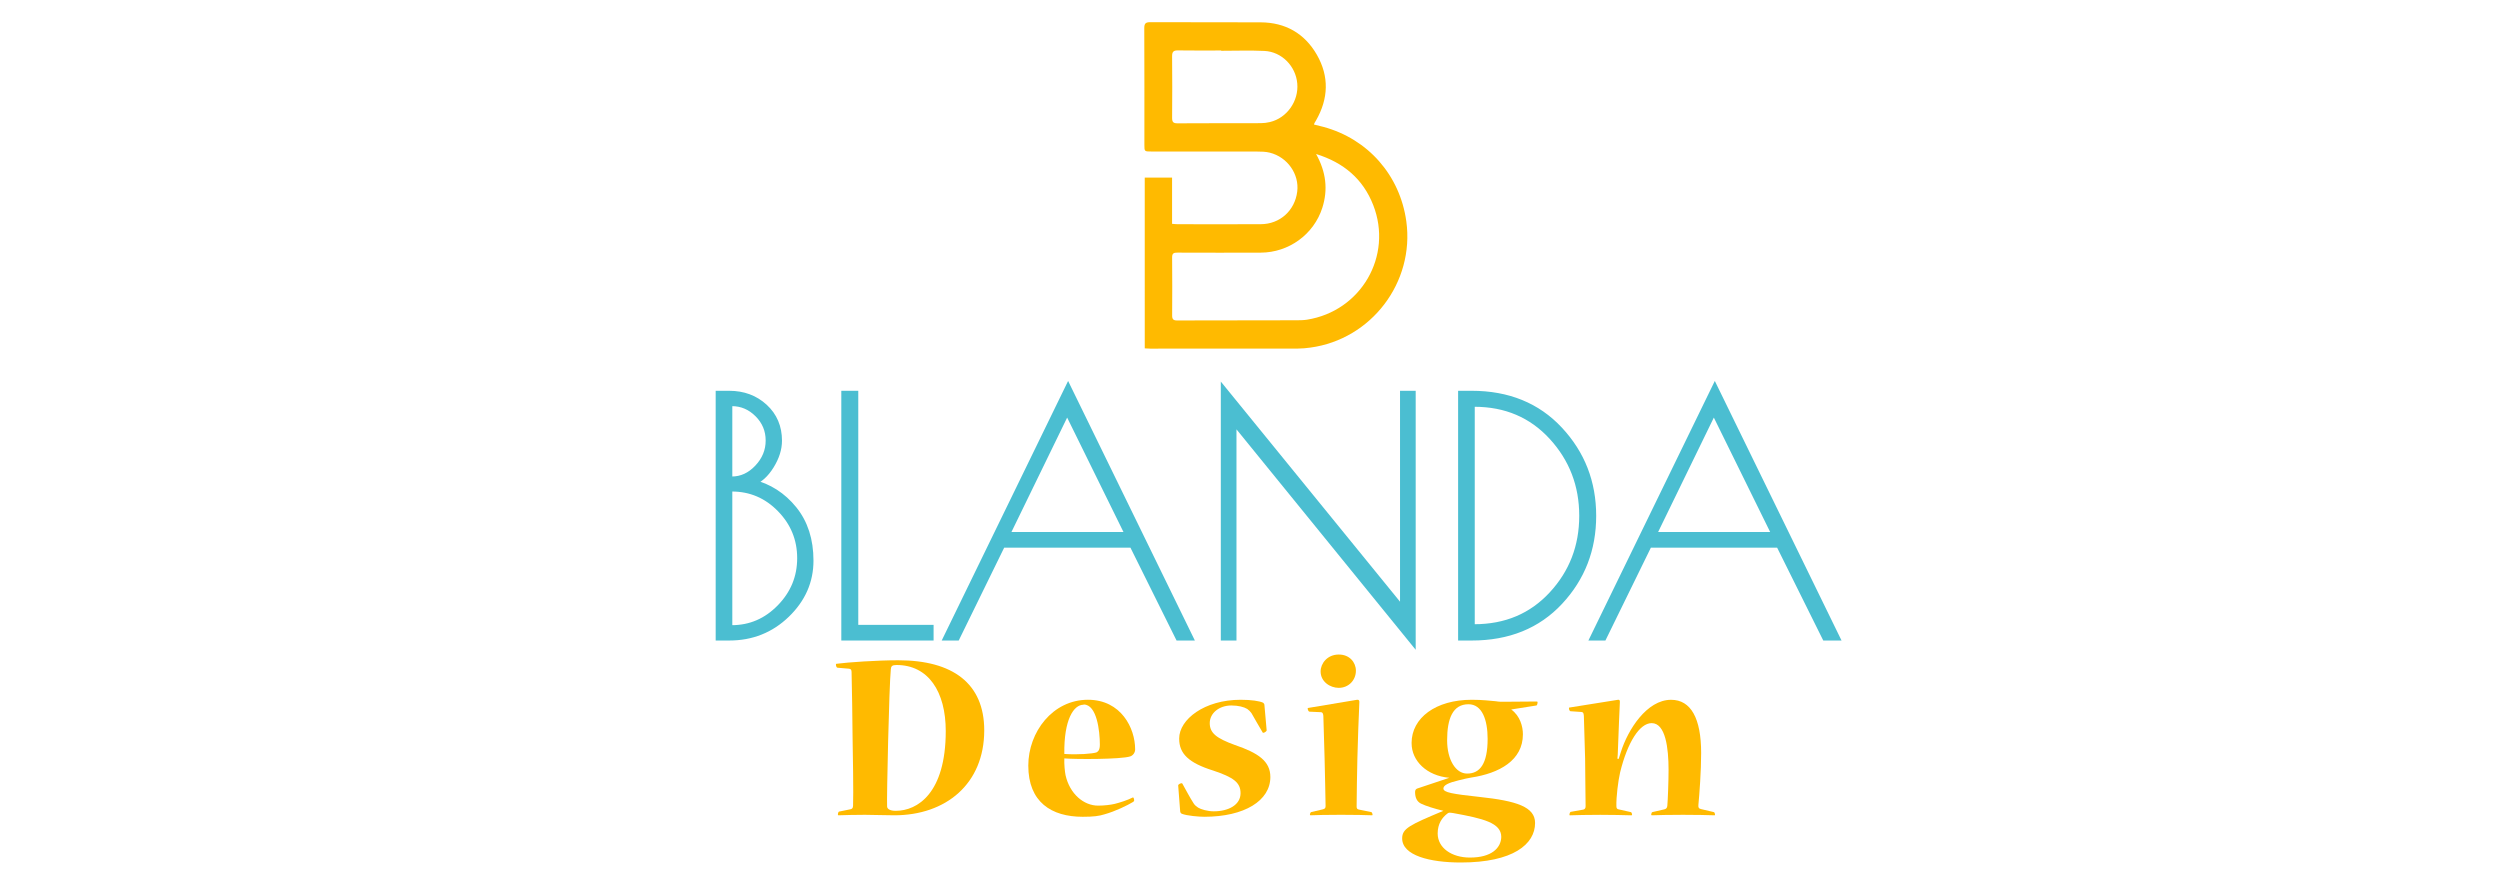 <?xml version="1.0" encoding="utf-8"?>
<!-- Generator: Adobe Illustrator 16.0.0, SVG Export Plug-In . SVG Version: 6.00 Build 0)  -->
<!DOCTYPE svg PUBLIC "-//W3C//DTD SVG 1.1 Tiny//EN" "http://www.w3.org/Graphics/SVG/1.1/DTD/svg11-tiny.dtd">
<svg version="1.1" baseProfile="tiny" id="Calque_1"
	 xmlns="http://www.w3.org/2000/svg" xmlns:xlink="http://www.w3.org/1999/xlink" x="0px" y="0px" width="200px" height="70px"
	 viewBox="0 0 200 70" xml:space="preserve">
<g>
	<path fill="#4BBED1" stroke="#4BBED1" stroke-width="0.5" stroke-miterlimit="10" d="M57.504,31.513h0.831
		c1.125,0,2.069,0.351,2.831,1.052c0.762,0.702,1.143,1.598,1.143,2.688c0,0.659-0.212,1.329-0.637,2.014
		c-0.424,0.684-0.922,1.129-1.493,1.336c1.333,0.33,2.441,1.039,3.325,2.131c0.883,1.09,1.324,2.464,1.324,4.116
		c0,1.653-0.632,3.089-1.896,4.311s-2.796,1.831-4.597,1.831h-0.831V31.513z M58.335,32.241v6.13h0.208
		c0.779,0,1.467-0.316,2.064-0.949c0.598-0.633,0.896-1.359,0.896-2.181s-0.294-1.528-0.883-2.117
		c-0.588-0.588-1.281-0.883-2.078-0.883H58.335z M58.335,39.072v11.192h0.208c1.489,0,2.774-0.554,3.857-1.662
		c1.082-1.108,1.624-2.424,1.624-3.948c0-1.523-0.537-2.835-1.61-3.934c-1.074-1.099-2.364-1.648-3.87-1.648H58.335z"/>
	<path fill="#4BBED1" stroke="#4BBED1" stroke-width="0.5" stroke-miterlimit="10" d="M68.412,31.513v18.726h6.025v0.753h-6.882
		V31.513H68.412z"/>
	<path fill="#4BBED1" stroke="#4BBED1" stroke-width="0.5" stroke-miterlimit="10" d="M85.449,31.046l9.74,19.946H94.28
		l-3.688-7.427H80.177l-3.636,7.427h-0.805L85.449,31.046z M85.371,32.838l-4.856,9.974h9.765L85.371,32.838z"/>
	<path fill="#4BBED1" stroke="#4BBED1" stroke-width="0.5" stroke-miterlimit="10" d="M112.252,31.513h0.753v19.765L98.668,33.643
		v17.349h-0.753V31.229l14.337,17.609V31.513z"/>
	<path fill="#4BBED1" stroke="#4BBED1" stroke-width="0.5" stroke-miterlimit="10" d="M116.899,31.513h0.831
		c2.909,0,5.257,0.957,7.039,2.87c1.784,1.914,2.676,4.207,2.676,6.883s-0.887,4.966-2.662,6.87
		c-1.775,1.905-4.126,2.856-7.053,2.856h-0.831V31.513z M117.938,32.292h-0.208v17.896h0.208c2.527,0,4.601-0.875,6.222-2.625
		c1.618-1.747,2.429-3.849,2.429-6.298s-0.811-4.557-2.429-6.324C122.539,33.176,120.466,32.292,117.938,32.292z"/>
	<path fill="#4BBED1" stroke="#4BBED1" stroke-width="0.5" stroke-miterlimit="10" d="M137.186,31.046l9.737,19.946h-0.907
		l-3.689-7.427h-10.414l-3.636,7.427h-0.806L137.186,31.046z M137.106,32.838l-4.857,9.974h9.766L137.106,32.838z"/>
</g>
<g>
	<path fill="#FFBA00" d="M66.993,53.417c-0.059,0-0.119-0.139-0.119-0.237c0-0.04,0-0.079,0.06-0.079
		c0.914-0.12,3.2-0.279,4.929-0.279c4.353,0,6.876,1.85,6.876,5.605c0,4.294-3.08,6.797-7.195,6.797
		c-0.596,0-1.889-0.039-2.346-0.039c-0.774,0-1.589,0.021-2.106,0.039c-0.059,0-0.059-0.019-0.059-0.058c0-0.1,0.04-0.24,0.099-0.24
		l0.874-0.178c0.14-0.021,0.239-0.081,0.239-0.298c0.04-0.775-0.02-4.612-0.039-5.446c0-0.875-0.06-4.592-0.08-5.208
		c0-0.199-0.041-0.277-0.2-0.298L66.993,53.417z M71.665,64.865c1.729,0,3.995-1.41,3.995-6.378c0-3.161-1.392-5.287-3.937-5.287
		c-0.358,0-0.438,0.1-0.457,0.337c-0.139,1.353-0.338,10.375-0.298,10.973c0,0.218,0.259,0.355,0.675,0.355H71.665z"/>
	<path fill="#FFBA00" d="M90.811,59.957c0,0.238-0.158,0.479-0.397,0.557c-0.735,0.238-4.333,0.238-5.268,0.159
		c-0.02,0.457,0.041,1.074,0.1,1.351c0.338,1.491,1.451,2.427,2.604,2.427c0.477,0,0.994-0.061,1.331-0.141
		c0.398-0.1,1.034-0.298,1.451-0.516c0.041-0.021,0.101,0.1,0.101,0.238c0,0.06-0.041,0.078-0.08,0.12
		c-0.457,0.277-1.432,0.755-2.286,0.992c-0.438,0.139-0.875,0.199-1.75,0.199c-2.503,0-4.353-1.173-4.353-4.094
		c0-2.685,1.949-5.268,4.771-5.268c2.663,0,3.776,2.285,3.776,3.954V59.957z M86.677,56.379c-0.776,0-1.57,1.173-1.531,3.937
		c1.113,0.078,2.247-0.021,2.564-0.12c0.159-0.078,0.278-0.217,0.278-0.635c0-1.073-0.238-3.2-1.292-3.2L86.677,56.379z"/>
	<path fill="#FFBA00" d="M94.334,59.082c0-1.53,2.027-3.1,4.91-3.1c0.875,0,1.511,0.099,1.809,0.237c0.059,0.061,0.1,0.1,0.1,0.18
		l0.179,2.027c0,0.078-0.179,0.198-0.259,0.198c-0.039,0-0.06,0-0.08-0.06c-0.298-0.496-0.576-0.993-0.874-1.51
		c-0.1-0.139-0.2-0.238-0.338-0.337c-0.259-0.159-0.716-0.279-1.272-0.279c-0.975,0-1.729,0.616-1.729,1.41
		c0,0.797,0.537,1.215,2.007,1.75c1.868,0.637,2.842,1.293,2.842,2.564c0,1.889-2.067,3.18-5.287,3.18
		c-0.418,0-1.391-0.079-1.789-0.238c-0.08-0.039-0.119-0.08-0.139-0.198l-0.159-2.068c0-0.1,0.199-0.178,0.259-0.178
		c0.02,0,0.06,0,0.08,0.039c0.278,0.496,0.576,1.073,0.895,1.569c0.099,0.16,0.218,0.24,0.358,0.34
		c0.218,0.139,0.755,0.298,1.251,0.298c1.192,0,2.147-0.518,2.147-1.452c0-0.854-0.576-1.272-2.187-1.808
		c-1.968-0.616-2.723-1.353-2.723-2.544V59.082z"/>
	<path fill="#FFBA00" d="M108.57,55.982c0.119-0.021,0.18,0.06,0.18,0.159c-0.041,0.794-0.14,3.536-0.159,4.511
		c-0.021,0.896-0.061,3.101-0.061,3.857c0,0.178,0.04,0.218,0.179,0.257l0.994,0.2c0.04,0,0.1,0.139,0.1,0.199
		c0,0.039,0,0.058-0.039,0.058c-0.478-0.019-1.412-0.039-2.484-0.039c-1.095,0-2.028,0.021-2.426,0.039
		c-0.06,0-0.06-0.019-0.06-0.039c0-0.079,0.04-0.199,0.1-0.218l0.934-0.219c0.14-0.039,0.219-0.081,0.219-0.259
		c0-0.437-0.06-2.823-0.079-3.795c-0.02-0.815-0.08-2.923-0.1-3.42c-0.02-0.159-0.04-0.298-0.219-0.298l-0.894-0.041
		c-0.061,0-0.14-0.139-0.14-0.259c0-0.019,0-0.039,0.04-0.039L108.57,55.982z M107.12,52.364c0.834,0,1.352,0.616,1.352,1.293
		c0,0.755-0.577,1.371-1.373,1.371c-0.694,0-1.45-0.496-1.45-1.312c0-0.637,0.536-1.353,1.45-1.353H107.12z"/>
	<path fill="#FFBA00" d="M112.927,59.44c0-2.006,1.928-3.458,4.811-3.458c0.874,0,1.471,0.08,1.947,0.119
		c0.198,0.04,0.418,0.04,0.616,0.04l2.644-0.021c0.04,0,0.061,0.021,0.061,0.061c0,0.1-0.041,0.259-0.1,0.259l-2.008,0.318
		c0.715,0.517,0.935,1.371,0.935,1.987c0,2.087-1.889,3.119-4.135,3.459c-0.219,0.039-0.615,0.117-0.994,0.219
		c-0.835,0.199-1.231,0.397-1.231,0.656c0,0.316,0.695,0.436,2.882,0.674c2.98,0.318,4.452,0.797,4.452,2.087
		c0,1.69-1.75,3.16-5.943,3.16c-2.465,0-4.69-0.556-4.69-1.928c0-0.794,0.596-1.073,3.3-2.207c-0.677-0.156-1.432-0.396-1.79-0.574
		c-0.317-0.159-0.477-0.457-0.477-0.936c0-0.139,0.061-0.237,0.18-0.276c0.934-0.319,1.729-0.577,2.563-0.856
		c-1.809-0.157-3.021-1.351-3.021-2.762V59.44z M117.617,68.604c1.689,0,2.466-0.755,2.485-1.65c0-1.132-1.451-1.471-3.836-1.907
		c-0.299-0.039-0.357-0.061-0.478,0.039c-0.417,0.318-0.774,0.815-0.774,1.591c0,1.151,1.112,1.928,2.583,1.928H117.617z
		 M117.38,61.885c1.013,0,1.63-0.775,1.63-2.781c0-1.513-0.438-2.764-1.531-2.764c-1.252,0-1.709,1.134-1.709,2.881
		c0,1.572,0.695,2.664,1.59,2.664H117.38z"/>
	<path fill="#FFBA00" d="M137.101,64.967c0.061,0,0.1,0.139,0.1,0.218c0,0.021,0,0.039-0.039,0.039
		c-0.677-0.019-1.371-0.039-2.524-0.039c-1.134,0-1.988,0.021-2.484,0.039c-0.04,0-0.06-0.019-0.06-0.039
		c0-0.061,0.039-0.218,0.099-0.218l0.954-0.219c0.159-0.039,0.219-0.12,0.238-0.279c0.041-0.416,0.1-1.967,0.1-2.882
		c0-1.729-0.238-3.737-1.352-3.737c-0.954,0-1.928,1.513-2.523,3.937c-0.159,0.694-0.318,1.967-0.299,2.703
		c0,0.178,0.06,0.238,0.179,0.259l0.975,0.219c0.06,0,0.099,0.139,0.099,0.218c0,0.021-0.02,0.039-0.06,0.039
		c-0.774-0.019-1.411-0.039-2.484-0.039s-1.828,0.021-2.425,0.039c-0.04,0-0.04-0.019-0.04-0.039c0-0.079,0.04-0.218,0.1-0.238
		l1.014-0.18c0.119-0.039,0.179-0.1,0.179-0.277c0-0.596-0.039-2.923-0.039-3.795c-0.021-0.677-0.08-2.902-0.1-3.42
		c-0.021-0.18-0.021-0.298-0.199-0.318l-0.874-0.06c-0.06,0-0.12-0.139-0.12-0.238c0-0.039,0-0.06,0.061-0.06l3.856-0.616
		c0.118-0.021,0.158,0.039,0.158,0.159c-0.02,0.279-0.119,2.803-0.158,3.876c0,0.198-0.021,0.457-0.041,0.677l0.1,0.018
		c0.06-0.198,0.14-0.457,0.179-0.556c0.557-1.769,2.067-4.174,4.015-4.174c1.591,0,2.406,1.491,2.406,4.254
		c0,1.471-0.14,3.318-0.22,4.153c-0.02,0.199,0.021,0.298,0.22,0.338L137.101,64.967z"/>
</g>
<g>
	<path fill="#FFBA00" d="M91.579,14.207c0.735,0,1.436,0,2.187,0c0,1.234,0,2.448,0,3.699c0.18,0.014,0.313,0.031,0.445,0.031
		c2.219,0.003,4.439,0.01,6.659-0.002c1.523-0.007,2.716-1.085,2.908-2.605c0.176-1.39-0.775-2.759-2.193-3.116
		c-0.33-0.083-0.688-0.089-1.032-0.09c-2.814-0.006-5.631-0.002-8.447-0.003c-0.554,0-0.555-0.002-0.555-0.541
		c-0.001-3.107,0.007-6.213-0.009-9.321c-0.002-0.387,0.113-0.487,0.491-0.484c2.94,0.014,5.881-0.004,8.821,0.012
		c1.979,0.01,3.512,0.886,4.493,2.591c0.998,1.737,0.932,3.515-0.063,5.254c-0.039,0.073-0.088,0.142-0.127,0.213
		c-0.014,0.024-0.018,0.052-0.039,0.117c0.25,0.063,0.5,0.119,0.748,0.187c3.576,0.965,6.133,3.877,6.639,7.56
		c0.67,4.875-2.797,9.438-7.678,10.099c-0.328,0.043-0.662,0.078-0.992,0.078c-3.939,0.005-7.879,0.005-11.818,0.005
		c-0.136,0-0.271-0.013-0.437-0.021C91.579,23.316,91.579,18.786,91.579,14.207z M105.287,12.32c0.797,1.431,0.965,2.838,0.5,4.3
		c-0.68,2.132-2.678,3.583-4.932,3.592c-2.218,0.009-4.438,0.005-6.656-0.002c-0.276,0-0.433,0.036-0.429,0.377
		c0.015,1.554,0.012,3.108,0.002,4.66c-0.002,0.29,0.101,0.39,0.386,0.39c3.203-0.009,6.404-0.009,9.607-0.015
		c0.264-0.003,0.529-0.005,0.787-0.046c4.332-0.683,6.896-5.098,5.307-9.169C109.045,14.322,107.5,13.01,105.287,12.32z
		 M97.695,4.063c0-0.008,0-0.016,0-0.024c-1.15,0-2.302,0.012-3.452-0.007c-0.362-0.006-0.479,0.106-0.475,0.474
		c0.017,1.636,0.015,3.272,0.001,4.908c-0.003,0.332,0.076,0.455,0.435,0.452c2.219-0.017,4.437-0.005,6.655-0.013
		c0.248,0,0.5-0.033,0.738-0.09c1.361-0.326,2.311-1.677,2.184-3.091c-0.125-1.387-1.244-2.534-2.635-2.598
		C99.999,4.021,98.845,4.063,97.695,4.063z"/>
</g>
<g>
	<path fill="#4BBED1" d="M-85.782,139.316h0.831c1.125,0,2.069,0.351,2.831,1.051c0.762,0.702,1.143,1.598,1.143,2.689
		c0,0.658-0.212,1.328-0.637,2.014c-0.424,0.684-0.922,1.129-1.493,1.336c1.333,0.33,2.441,1.039,3.325,2.131
		c0.883,1.09,1.324,2.464,1.324,4.116c0,1.653-0.632,3.089-1.896,4.311s-2.796,1.831-4.597,1.831h-0.831V139.316z M-84.951,140.043
		v6.131h0.208c0.779,0,1.467-0.316,2.064-0.949c0.598-0.633,0.896-1.359,0.896-2.182c0-0.821-0.294-1.527-0.883-2.117
		c-0.588-0.588-1.281-0.883-2.078-0.883H-84.951z M-84.951,146.875v11.192h0.208c1.489,0,2.774-0.554,3.857-1.662
		c1.082-1.108,1.624-2.424,1.624-3.948c0-1.523-0.537-2.835-1.61-3.934c-1.074-1.099-2.364-1.648-3.87-1.648H-84.951z"/>
	<path fill="#4BBED1" d="M-74.874,139.316v18.726h6.025v0.753h-6.882v-19.479H-74.874z"/>
	<path fill="#4BBED1" d="M-57.837,138.849l9.74,19.946h-0.909l-3.688-7.427h-10.415l-3.636,7.427h-0.805L-57.837,138.849z
		 M-57.915,140.641l-4.856,9.975h9.765L-57.915,140.641z"/>
	<path fill="#4BBED1" d="M-31.034,139.316h0.753v19.765l-14.336-17.636v17.35h-0.753v-19.764l14.337,17.609V139.316z"/>
	<path fill="#4BBED1" d="M-26.387,139.316h0.831c2.909,0,5.257,0.957,7.039,2.869c1.784,1.914,2.676,4.207,2.676,6.883
		s-0.887,4.966-2.662,6.87c-1.775,1.905-4.126,2.856-7.053,2.856h-0.831V139.316z M-25.348,140.096h-0.208v17.896h0.208
		c2.527,0,4.601-0.875,6.222-2.625c1.618-1.747,2.429-3.849,2.429-6.298s-0.811-4.557-2.429-6.324
		C-20.747,140.979-22.82,140.096-25.348,140.096z"/>
	<path fill="#4BBED1" d="M-6.101,138.849l9.737,19.946H2.729l-3.689-7.427h-10.414l-3.636,7.427h-0.806L-6.101,138.849z
		 M-6.18,140.641l-4.857,9.975h9.766L-6.18,140.641z"/>
</g>
<g>
	<path fill="#FFBA00" d="M-76.293,161.22c-0.059,0-0.119-0.139-0.119-0.237c0-0.04,0-0.079,0.06-0.079
		c0.914-0.12,3.2-0.279,4.929-0.279c4.353,0,6.876,1.85,6.876,5.605c0,4.294-3.08,6.797-7.195,6.797
		c-0.596,0-1.889-0.039-2.346-0.039c-0.774,0-1.589,0.021-2.106,0.039c-0.059,0-0.059-0.019-0.059-0.058c0-0.1,0.04-0.24,0.099-0.24
		l0.874-0.178c0.14-0.021,0.239-0.081,0.239-0.298c0.04-0.775-0.02-4.612-0.039-5.446c0-0.875-0.06-4.592-0.08-5.208
		c0-0.199-0.041-0.277-0.2-0.298L-76.293,161.22z M-71.621,172.668c1.729,0,3.995-1.41,3.995-6.378c0-3.161-1.392-5.287-3.937-5.287
		c-0.358,0-0.438,0.1-0.457,0.337c-0.139,1.353-0.338,10.375-0.298,10.973c0,0.218,0.259,0.355,0.675,0.355H-71.621z"/>
	<path fill="#FFBA00" d="M-52.476,167.76c0,0.238-0.158,0.479-0.397,0.557c-0.735,0.238-4.333,0.238-5.268,0.159
		c-0.02,0.457,0.041,1.074,0.1,1.351c0.338,1.491,1.451,2.427,2.604,2.427c0.477,0,0.994-0.061,1.331-0.141
		c0.398-0.1,1.034-0.298,1.451-0.516c0.041-0.021,0.101,0.1,0.101,0.238c0,0.06-0.041,0.078-0.08,0.12
		c-0.457,0.277-1.432,0.755-2.286,0.992c-0.438,0.139-0.875,0.199-1.75,0.199c-2.503,0-4.353-1.173-4.353-4.094
		c0-2.685,1.949-5.268,4.771-5.268c2.663,0,3.776,2.285,3.776,3.954V167.76z M-56.609,164.182c-0.776,0-1.57,1.173-1.531,3.937
		c1.113,0.078,2.247-0.021,2.564-0.12c0.159-0.078,0.278-0.217,0.278-0.635c0-1.073-0.238-3.2-1.292-3.2L-56.609,164.182z"/>
	<path fill="#FFBA00" d="M-48.952,166.885c0-1.53,2.027-3.1,4.91-3.1c0.875,0,1.511,0.099,1.809,0.237c0.059,0.061,0.1,0.1,0.1,0.18
		l0.179,2.027c0,0.078-0.179,0.198-0.259,0.198c-0.039,0-0.06,0-0.08-0.06c-0.298-0.496-0.576-0.993-0.874-1.51
		c-0.1-0.139-0.2-0.238-0.338-0.337c-0.259-0.159-0.716-0.279-1.272-0.279c-0.975,0-1.729,0.616-1.729,1.41
		c0,0.797,0.537,1.215,2.007,1.75c1.868,0.637,2.842,1.293,2.842,2.564c0,1.889-2.067,3.18-5.287,3.18
		c-0.418,0-1.391-0.079-1.789-0.238c-0.08-0.039-0.119-0.08-0.139-0.198l-0.159-2.068c0-0.1,0.199-0.178,0.259-0.178
		c0.02,0,0.06,0,0.08,0.039c0.278,0.496,0.576,1.073,0.895,1.569c0.099,0.16,0.218,0.24,0.358,0.34
		c0.218,0.139,0.755,0.298,1.251,0.298c1.192,0,2.147-0.518,2.147-1.452c0-0.854-0.576-1.272-2.187-1.808
		c-1.968-0.616-2.723-1.353-2.723-2.544V166.885z"/>
	<path fill="#FFBA00" d="M-34.716,163.785c0.119-0.021,0.18,0.06,0.18,0.159c-0.041,0.794-0.14,3.536-0.159,4.511
		c-0.021,0.896-0.061,3.101-0.061,3.857c0,0.178,0.04,0.218,0.179,0.257l0.994,0.2c0.04,0,0.1,0.139,0.1,0.199
		c0,0.039,0,0.058-0.039,0.058c-0.478-0.019-1.412-0.039-2.484-0.039c-1.095,0-2.028,0.021-2.426,0.039
		c-0.06,0-0.06-0.019-0.06-0.039c0-0.079,0.04-0.199,0.1-0.218l0.934-0.219c0.14-0.039,0.219-0.081,0.219-0.259
		c0-0.437-0.06-2.823-0.079-3.795c-0.02-0.815-0.08-2.923-0.1-3.42c-0.02-0.159-0.04-0.298-0.219-0.298l-0.894-0.041
		c-0.061,0-0.14-0.139-0.14-0.259c0-0.019,0-0.039,0.04-0.039L-34.716,163.785z M-36.166,160.167c0.834,0,1.352,0.616,1.352,1.293
		c0,0.755-0.577,1.371-1.373,1.371c-0.694,0-1.45-0.496-1.45-1.312c0-0.637,0.536-1.353,1.45-1.353H-36.166z"/>
	<path fill="#FFBA00" d="M-30.359,167.243c0-2.006,1.928-3.458,4.811-3.458c0.874,0,1.471,0.08,1.947,0.119
		c0.198,0.04,0.418,0.04,0.616,0.04l2.644-0.021c0.04,0,0.061,0.021,0.061,0.061c0,0.1-0.041,0.259-0.1,0.259l-2.008,0.318
		c0.715,0.517,0.935,1.371,0.935,1.987c0,2.087-1.889,3.119-4.135,3.459c-0.219,0.039-0.615,0.117-0.994,0.219
		c-0.835,0.199-1.231,0.397-1.231,0.656c0,0.316,0.695,0.436,2.882,0.674c2.98,0.318,4.452,0.797,4.452,2.087
		c0,1.69-1.75,3.16-5.943,3.16c-2.465,0-4.69-0.556-4.69-1.928c0-0.794,0.596-1.073,3.3-2.207c-0.677-0.156-1.432-0.396-1.79-0.574
		c-0.317-0.159-0.477-0.457-0.477-0.936c0-0.139,0.061-0.237,0.18-0.276c0.934-0.319,1.729-0.577,2.563-0.856
		c-1.809-0.157-3.021-1.351-3.021-2.762V167.243z M-25.669,176.406c1.689,0,2.466-0.755,2.485-1.65c0-1.132-1.451-1.471-3.836-1.907
		c-0.299-0.039-0.357-0.061-0.478,0.039c-0.417,0.318-0.774,0.815-0.774,1.591c0,1.151,1.112,1.928,2.583,1.928H-25.669z
		 M-25.906,169.688c1.013,0,1.63-0.775,1.63-2.781c0-1.513-0.438-2.764-1.531-2.764c-1.252,0-1.709,1.134-1.709,2.881
		c0,1.572,0.695,2.664,1.59,2.664H-25.906z"/>
	<path fill="#FFBA00" d="M-6.186,172.77c0.061,0,0.1,0.139,0.1,0.218c0,0.021,0,0.039-0.039,0.039
		c-0.677-0.019-1.371-0.039-2.524-0.039c-1.134,0-1.988,0.021-2.484,0.039c-0.04,0-0.06-0.019-0.06-0.039
		c0-0.061,0.039-0.218,0.099-0.218l0.954-0.219c0.159-0.039,0.219-0.12,0.238-0.279c0.041-0.416,0.1-1.967,0.1-2.882
		c0-1.729-0.238-3.737-1.352-3.737c-0.954,0-1.928,1.513-2.523,3.937c-0.159,0.694-0.318,1.967-0.299,2.703
		c0,0.178,0.06,0.238,0.179,0.259l0.975,0.219c0.06,0,0.099,0.139,0.099,0.218c0,0.021-0.02,0.039-0.06,0.039
		c-0.774-0.019-1.411-0.039-2.484-0.039s-1.828,0.021-2.425,0.039c-0.04,0-0.04-0.019-0.04-0.039c0-0.079,0.04-0.218,0.1-0.238
		l1.014-0.18c0.119-0.039,0.179-0.1,0.179-0.277c0-0.596-0.039-2.923-0.039-3.795c-0.021-0.677-0.08-2.902-0.1-3.42
		c-0.021-0.18-0.021-0.298-0.199-0.318l-0.874-0.06c-0.06,0-0.12-0.139-0.12-0.238c0-0.039,0-0.06,0.061-0.06l3.856-0.616
		c0.118-0.021,0.158,0.039,0.158,0.159c-0.02,0.279-0.119,2.803-0.158,3.876c0,0.198-0.021,0.457-0.041,0.677l0.1,0.018
		c0.06-0.198,0.14-0.457,0.179-0.556c0.557-1.769,2.067-4.174,4.015-4.174c1.591,0,2.406,1.491,2.406,4.254
		c0,1.471-0.14,3.318-0.22,4.153c-0.02,0.199,0.021,0.298,0.22,0.338L-6.186,172.77z"/>
</g>
<g>
	<path fill="#FFBA00" d="M-51.707,122.01c0.735,0,1.436,0,2.187,0c0,1.234,0,2.448,0,3.699c0.18,0.014,0.313,0.031,0.445,0.031
		c2.219,0.003,4.439,0.01,6.659-0.002c1.523-0.008,2.716-1.086,2.908-2.605c0.176-1.39-0.775-2.759-2.193-3.115
		c-0.33-0.084-0.688-0.09-1.032-0.091c-2.814-0.006-5.631-0.003-8.447-0.003c-0.554,0-0.555-0.002-0.555-0.541
		c-0.001-3.106,0.007-6.213-0.009-9.32c-0.002-0.387,0.113-0.487,0.491-0.484c2.94,0.014,5.881-0.004,8.821,0.012
		c1.979,0.01,3.512,0.886,4.493,2.592c0.998,1.736,0.932,3.514-0.063,5.254c-0.039,0.072-0.088,0.142-0.127,0.213
		c-0.014,0.024-0.018,0.053-0.039,0.117c0.25,0.063,0.5,0.119,0.748,0.188c3.576,0.965,6.133,3.877,6.639,7.559
		c0.67,4.876-2.797,9.438-7.678,10.1c-0.328,0.043-0.662,0.077-0.992,0.077c-3.939,0.005-7.879,0.005-11.818,0.005
		c-0.136,0-0.271-0.013-0.437-0.021C-51.707,131.119-51.707,126.589-51.707,122.01z M-37.999,120.123
		c0.797,1.432,0.965,2.838,0.5,4.3c-0.68,2.132-2.678,3.583-4.932,3.593c-2.218,0.009-4.438,0.004-6.656-0.003
		c-0.276,0-0.433,0.036-0.429,0.377c0.015,1.554,0.012,3.108,0.002,4.659c-0.002,0.29,0.101,0.391,0.386,0.391
		c3.203-0.01,6.404-0.01,9.607-0.016c0.264-0.003,0.529-0.006,0.787-0.046c4.332-0.683,6.896-5.098,5.307-9.169
		C-34.241,122.125-35.786,120.813-37.999,120.123z M-45.591,111.865c0-0.008,0-0.016,0-0.023c-1.15,0-2.302,0.012-3.452-0.007
		c-0.362-0.007-0.479,0.106-0.475,0.474c0.017,1.637,0.015,3.271,0.001,4.908c-0.003,0.332,0.076,0.455,0.435,0.452
		c2.219-0.017,4.437-0.005,6.655-0.013c0.248,0,0.5-0.033,0.738-0.09c1.361-0.326,2.311-1.678,2.184-3.092
		c-0.125-1.387-1.244-2.533-2.635-2.598C-43.288,111.824-44.441,111.865-45.591,111.865z"/>
</g>
</svg>
